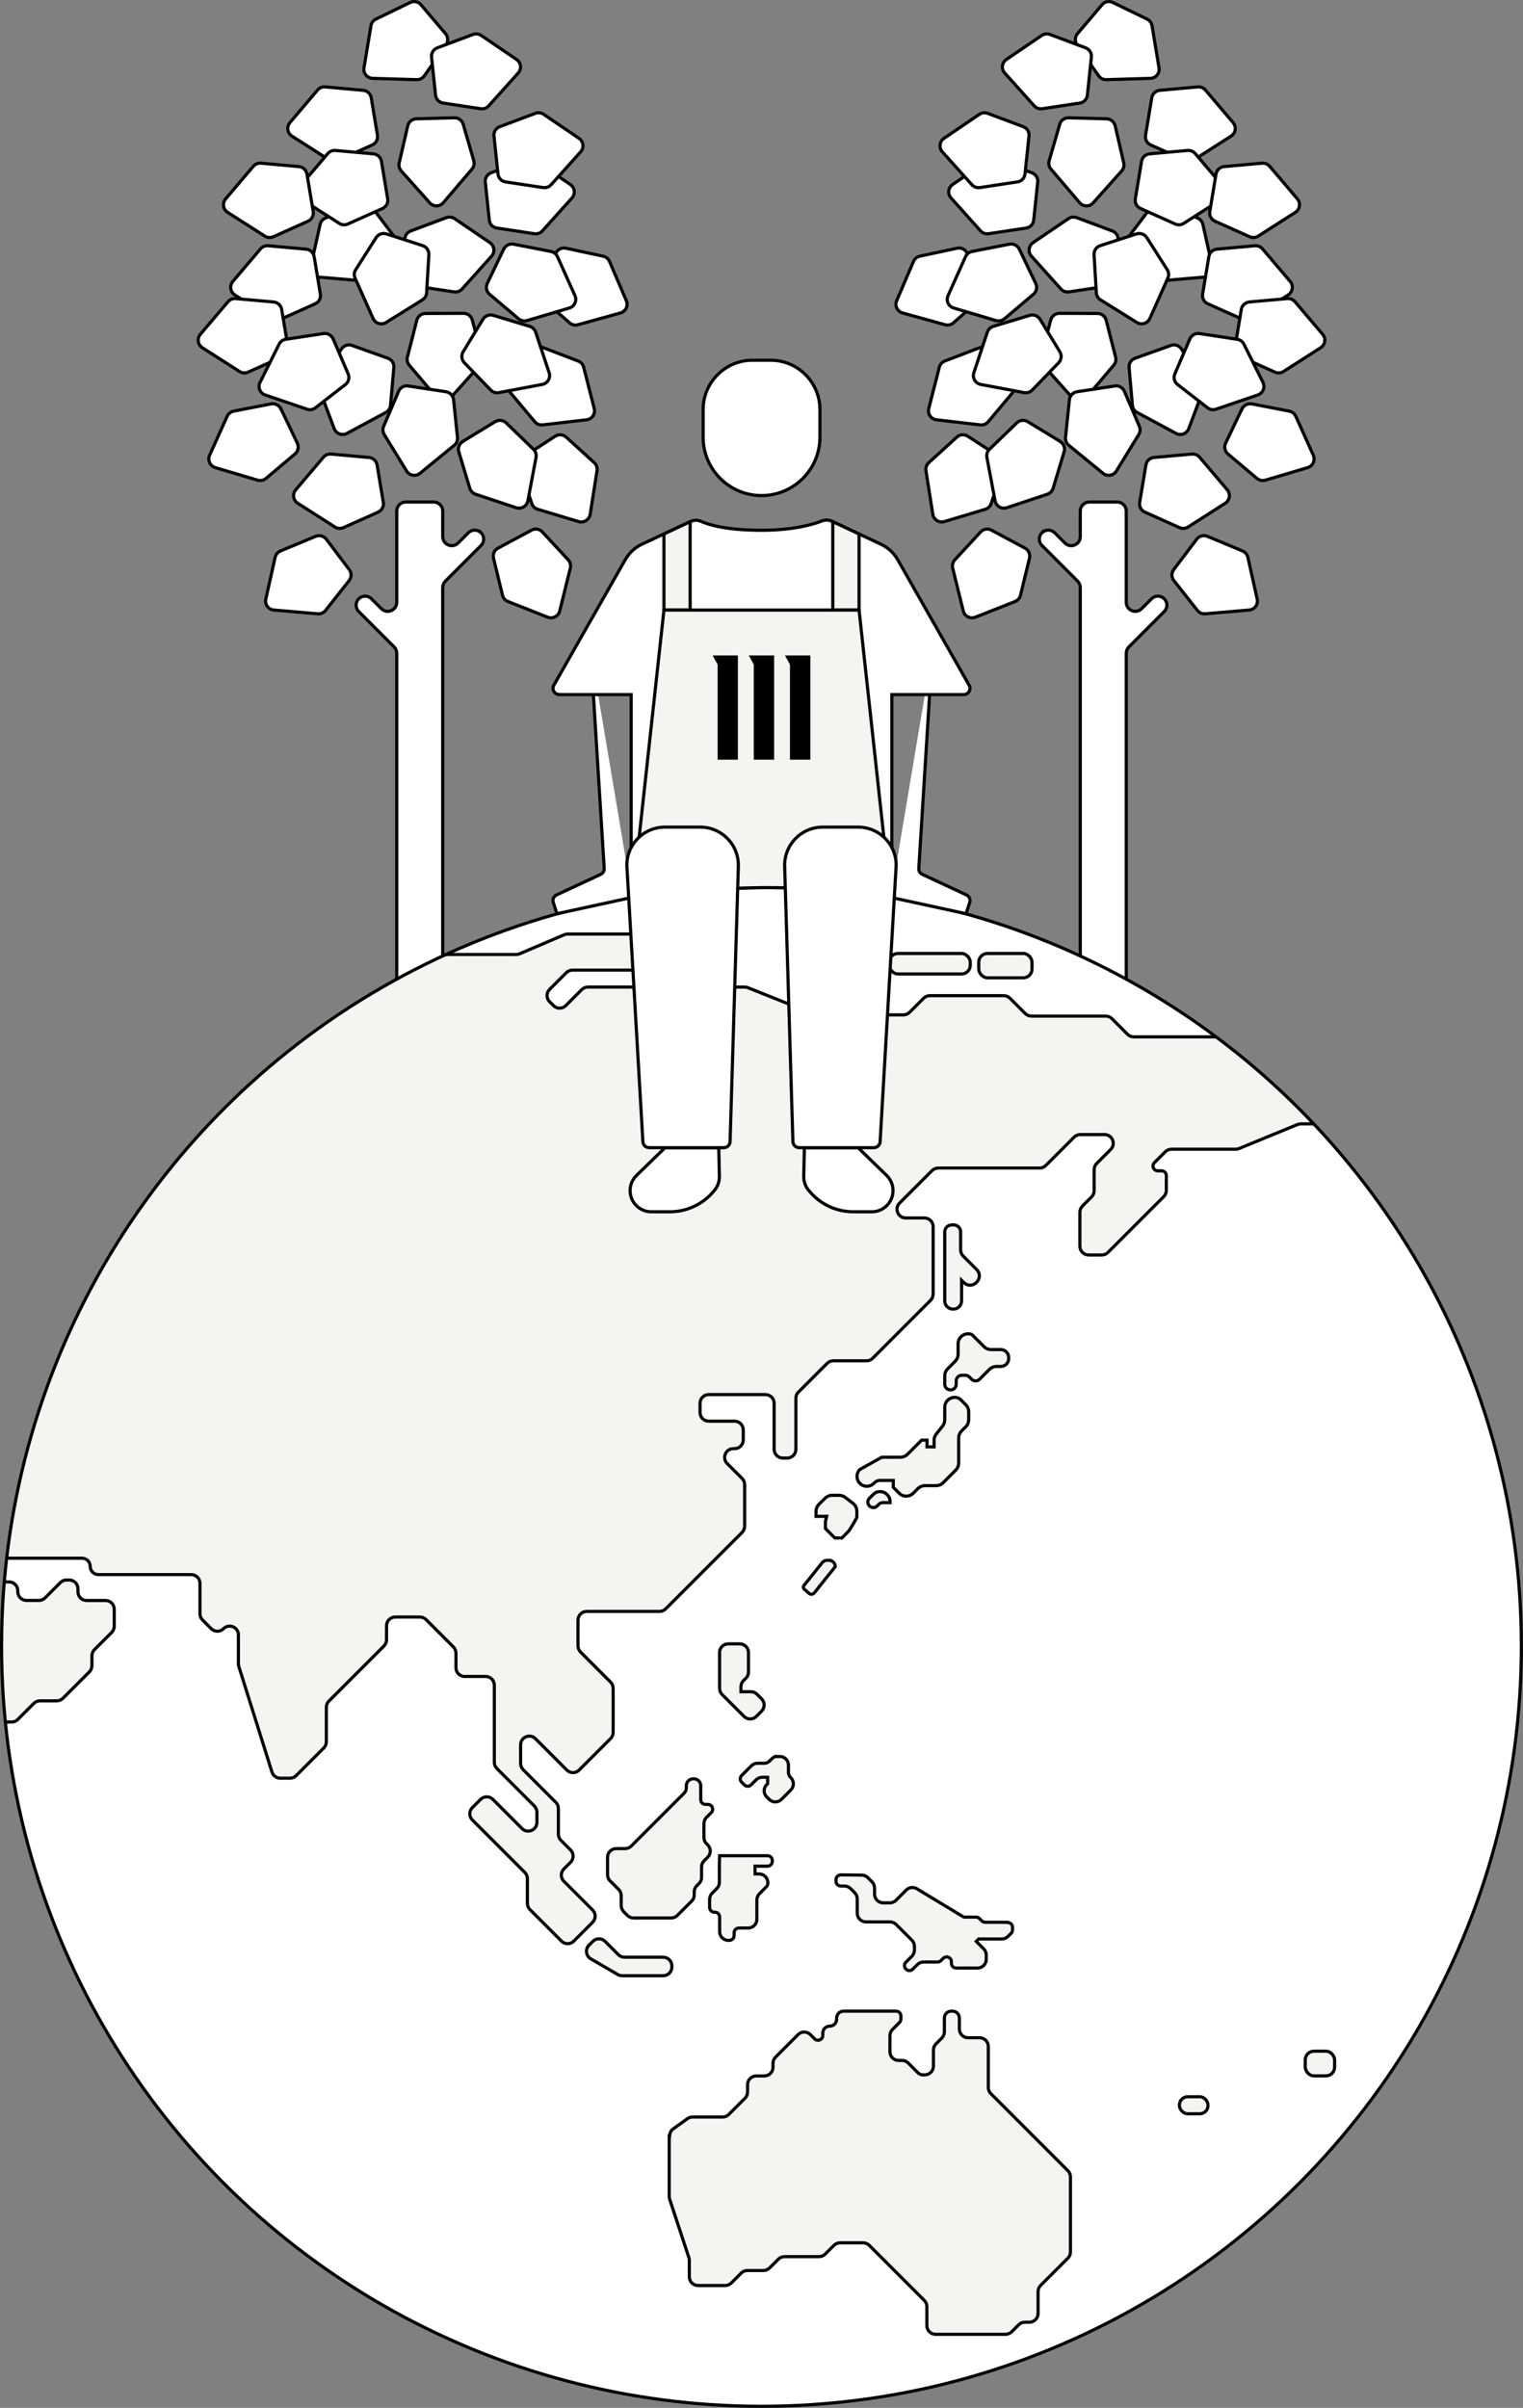 <?xml version="1.0" encoding="UTF-8"?>
<svg id="_レイヤー_2" data-name="レイヤー 2" xmlns="http://www.w3.org/2000/svg" xmlns:xlink="http://www.w3.org/1999/xlink" viewBox="0 0 241.73 382.02">
  <rect x="0" y="0" width="241.73" height="382.02" fill="#808080" stroke="none"/>
  <defs>
    <style>
      .cls-1 {
        clip-path: url(#clippath);
      }

      .cls-2, .cls-3 {
        fill: #fff;
      }

      .cls-3, .cls-4, .cls-5, .cls-6 {
        stroke: #000;
        stroke-width: .5px;
      }

      .cls-3, .cls-4, .cls-6 {
        stroke-miterlimit: 10;
      }

      .cls-4, .cls-5 {
        fill: #f6f4f0;
      }

      .cls-7 {
        stroke-width: 0px;
      }

      .cls-5 {
        stroke-linecap: round;
        stroke-linejoin: round;
      }

      .cls-6 {
        fill: none;
      }
    </style>
    <clipPath id="clippath">
      <circle class="cls-3" cx="120.86" cy="261.15" r="120.61"/>
    </clipPath>
  </defs>
  <g id="_レイヤー_1-2" data-name="レイヤー 1">
    <g>
      <g>
        <g>
          <path class="cls-3" d="m58.92,15.51l.99,5.95c.11.64-.23,1.27-.83,1.54l-5.5,2.46c-.44.2-.95.16-1.35-.1l-5.9-3.77c-.73-.47-.88-1.47-.32-2.13l4.39-5.17c.3-.35.75-.54,1.22-.5l6.02.54c.65.06,1.18.55,1.28,1.19Z"/>
          <path class="cls-3" d="m58.93,32.73l3.64,4.81c.39.52.39,1.24-.02,1.75l-3.73,4.73c-.3.38-.77.58-1.24.54l-6.98-.6c-.86-.07-1.46-.89-1.27-1.74l1.48-6.62c.1-.45.42-.83.85-1.01l5.58-2.32c.6-.25,1.3-.06,1.69.46Z"/>
          <path class="cls-3" d="m60.54,25.59l.99,5.95c.11.64-.23,1.27-.83,1.54l-5.5,2.46c-.44.2-.95.16-1.35-.1l-5.9-3.77c-.73-.47-.88-1.47-.32-2.13l4.39-5.17c.3-.35.75-.54,1.22-.5l6.02.54c.65.06,1.18.55,1.28,1.19Z"/>
          <path class="cls-3" d="m77.03,28.92l.63,6c.07.65.56,1.17,1.21,1.26l5.95.9c.48.07.96-.1,1.28-.46l4.68-5.21c.58-.64.46-1.65-.26-2.14l-5.61-3.81c-.38-.26-.87-.32-1.31-.16l-5.66,2.12c-.61.23-.99.84-.92,1.49Z"/>
          <path class="cls-3" d="m67.53,49.73l6.04-.02c.65,0,1.22.44,1.39,1.06l1.54,5.82c.12.47,0,.96-.32,1.32l-4.68,5.22c-.58.64-1.59.63-2.15-.03l-4.39-5.16c-.3-.35-.41-.83-.3-1.28l1.5-5.86c.16-.63.73-1.07,1.38-1.07Z"/>
          <path class="cls-3" d="m49.86,40.71l.99,5.95c.11.64-.23,1.27-.83,1.54l-5.5,2.46c-.44.2-.95.16-1.35-.1l-5.9-3.77c-.73-.47-.88-1.47-.32-2.13l4.39-5.17c.3-.35.75-.54,1.22-.5l6.02.54c.65.06,1.18.55,1.28,1.19Z"/>
          <path class="cls-3" d="m66.81.75l3.91,4.6c.42.5.45,1.21.08,1.75l-3.45,4.93c-.28.39-.73.62-1.21.61l-7-.21c-.87-.03-1.51-.81-1.37-1.66l1.11-6.69c.08-.46.37-.85.79-1.05l5.44-2.64c.59-.28,1.29-.14,1.71.36Z"/>
          <path class="cls-3" d="m68.5,9.09l.63,6c.07.65.56,1.17,1.21,1.26l5.95.9c.48.07.96-.1,1.28-.46l4.68-5.21c.58-.64.46-1.65-.26-2.14l-5.61-3.81c-.38-.26-.87-.32-1.31-.16l-5.66,2.12c-.61.23-.99.84-.92,1.49Z"/>
          <path class="cls-3" d="m66.08,18.85l6.03-.16c.65-.02,1.23.41,1.41,1.03l1.68,5.78c.13.46.03.96-.29,1.33l-4.55,5.33c-.56.66-1.58.67-2.15.02l-4.52-5.06c-.31-.35-.43-.82-.33-1.27l1.36-5.89c.15-.63.7-1.09,1.35-1.11Z"/>
          <path class="cls-3" d="m88.24,40.14l-2.7,5.4c-.29.58-.15,1.29.34,1.71l4.53,3.97c.36.32.86.43,1.32.3l6.75-1.87c.83-.23,1.27-1.14.93-1.94l-2.67-6.23c-.18-.43-.56-.74-1.02-.84l-5.91-1.26c-.64-.14-1.28.18-1.58.76Z"/>
          <path class="cls-3" d="m55.89,54.81l5.68,2.03c.61.22,1,.82.94,1.47l-.53,6c-.04.48-.32.9-.75,1.13l-6.17,3.32c-.76.41-1.71.05-2.02-.76l-2.38-6.35c-.16-.43-.11-.92.16-1.31l3.4-5c.37-.54,1.05-.76,1.66-.54Z"/>
          <path class="cls-3" d="m84.44,55.62l-3.5,4.92c-.38.53-.35,1.25.07,1.75l3.87,4.62c.31.37.78.56,1.26.5l6.96-.81c.86-.1,1.43-.93,1.22-1.77l-1.68-6.57c-.11-.45-.44-.82-.87-.98l-5.65-2.16c-.61-.23-1.3-.02-1.67.51Z"/>
          <path class="cls-3" d="m64.81,61.24l5.97.91c.64.1,1.14.62,1.21,1.26l.62,5.99c.05.48-.14.95-.52,1.25l-5.43,4.44c-.67.55-1.67.38-2.12-.36l-3.55-5.78c-.24-.4-.28-.88-.1-1.31l2.38-5.56c.26-.6.89-.95,1.53-.85Z"/>
          <path class="cls-3" d="m79.94,39.54l-2.6,5.44c-.28.59-.13,1.29.37,1.71l4.6,3.89c.37.31.87.41,1.33.28l6.72-1.99c.83-.25,1.25-1.17.9-1.96l-2.78-6.19c-.19-.42-.57-.73-1.03-.82l-5.94-1.16c-.64-.12-1.28.2-1.56.79Z"/>
          <path class="cls-3" d="m76.65,50.66l-3.14,5.15c-.34.56-.26,1.27.19,1.74l4.19,4.33c.33.35.82.5,1.29.41l6.89-1.3c.85-.16,1.36-1.03,1.09-1.86l-2.14-6.43c-.15-.44-.5-.78-.94-.92l-5.79-1.75c-.62-.19-1.29.07-1.63.62Z"/>
          <path class="cls-3" d="m44.59,64.86l2.6,5.45c.28.59.13,1.29-.37,1.71l-4.6,3.88c-.37.31-.87.41-1.33.28l-6.72-1.99c-.83-.25-1.25-1.17-.9-1.96l2.78-6.18c.19-.42.58-.73,1.03-.82l5.94-1.15c.64-.12,1.28.2,1.56.79Z"/>
          <path class="cls-3" d="m48.72,27.61l.99,5.95c.11.64-.23,1.27-.83,1.54l-5.5,2.46c-.44.2-.95.16-1.35-.1l-5.9-3.77c-.73-.47-.88-1.47-.32-2.13l4.39-5.17c.3-.35.75-.54,1.22-.5l6.02.54c.65.06,1.18.55,1.28,1.19Z"/>
          <path class="cls-3" d="m44.71,49.09l.99,5.95c.11.64-.23,1.27-.83,1.54l-5.5,2.46c-.44.2-.95.16-1.35-.1l-5.9-3.77c-.73-.47-.88-1.47-.32-2.13l4.39-5.17c.3-.35.75-.54,1.22-.5l6.02.54c.65.06,1.18.55,1.28,1.19Z"/>
          <path class="cls-3" d="m52.88,53.77l2.38,5.55c.26.6.08,1.29-.44,1.69l-4.76,3.69c-.38.3-.88.38-1.34.22l-6.63-2.26c-.82-.28-1.2-1.22-.82-1.99l3.03-6.07c.21-.42.6-.7,1.06-.77l5.98-.91c.64-.1,1.27.25,1.53.85Z"/>
          <path class="cls-3" d="m59.85,73.76l.99,5.95c.11.64-.23,1.27-.83,1.54l-5.5,2.46c-.44.2-.95.16-1.35-.1l-5.9-3.77c-.73-.47-.88-1.47-.32-2.13l4.39-5.17c.3-.35.75-.54,1.22-.5l6.02.54c.65.06,1.18.55,1.28,1.19Z"/>
          <path class="cls-3" d="m78.41,21.6l.63,6c.07.65.56,1.17,1.21,1.26l5.95.9c.48.07.96-.1,1.28-.46l4.68-5.21c.58-.64.46-1.65-.26-2.14l-5.61-3.81c-.38-.26-.87-.32-1.31-.16l-5.66,2.12c-.61.23-.99.84-.92,1.49Z"/>
          <path class="cls-3" d="m64.27,38.15l.63,6c.07.65.56,1.17,1.21,1.26l5.95.9c.48.07.96-.1,1.28-.46l4.68-5.21c.58-.64.46-1.65-.26-2.14l-5.61-3.81c-.38-.26-.87-.32-1.31-.16l-5.66,2.12c-.61.23-.99.84-.92,1.49Z"/>
          <path class="cls-3" d="m67.08,38.97l-5.74-1.86c-.62-.2-1.29.04-1.64.59l-3.24,5.08c-.26.41-.3.91-.1,1.35l2.86,6.4c.35.79,1.32,1.09,2.06.63l5.76-3.58c.39-.24.65-.67.67-1.13l.36-6.04c.04-.65-.37-1.24-.99-1.44Z"/>
          <path class="cls-3" d="m83.06,72.5l5.06-3.29c.54-.35,1.26-.3,1.74.14l4.45,4.05c.36.32.52.8.45,1.28l-1.09,6.92c-.14.85-.99,1.39-1.82,1.15l-6.5-1.95c-.44-.13-.8-.47-.94-.91l-1.92-5.73c-.21-.62.03-1.3.58-1.65Z"/>
          <path class="cls-3" d="m73.44,70.04l5.16-3.14c.56-.34,1.27-.26,1.74.19l4.33,4.19c.35.33.5.82.41,1.29l-1.3,6.89c-.16.85-1.03,1.36-1.86,1.09l-6.43-2.14c-.44-.15-.78-.5-.92-.94l-1.75-5.79c-.19-.62.07-1.29.63-1.63Z"/>
          <path class="cls-3" d="m79.05,86.96l5.32-2.85c.57-.31,1.28-.19,1.72.29l4.09,4.42c.33.35.45.85.34,1.31l-1.68,6.8c-.21.84-1.11,1.3-1.91.99l-6.31-2.49c-.43-.17-.75-.54-.86-.99l-1.43-5.88c-.15-.63.14-1.29.71-1.6Z"/>
          <path class="cls-3" d="m51.79,85.55l3.64,4.81c.39.52.39,1.24-.02,1.75l-3.73,4.73c-.3.38-.77.58-1.24.54l-6.98-.6c-.86-.07-1.46-.89-1.27-1.74l1.48-6.62c.1-.45.42-.83.85-1.01l5.58-2.32c.6-.25,1.3-.06,1.69.46Z"/>
          <path class="cls-3" d="m76.35,84.53h0c-.56-.56-1.46-.56-2.02,0l-1.62,1.62c-.9.9-2.44.26-2.44-1.01v-4.06c0-.79-.64-1.43-1.43-1.43h-4.44c-.79,0-1.43.64-1.43,1.43v14.48c0,1.27-1.54,1.91-2.44,1.01l-1.57-1.57c-.56-.56-1.46-.56-2.02,0h0c-.56.56-.56,1.46,0,2.02l5.61,5.61c.27.27.42.63.42,1.01v51.92c0,.79.64,1.43,1.43,1.43h4.44c.79,0,1.43-.64,1.43-1.43v-62.35c0-.38.15-.74.42-1.01l5.66-5.66c.56-.56.56-1.46,0-2.02Z"/>
        </g>
        <g>
          <path class="cls-3" d="m182.81,15.51l-.99,5.95c-.11.64.23,1.27.83,1.54l5.5,2.46c.44.2.95.16,1.35-.1l5.9-3.77c.73-.47.88-1.47.32-2.13l-4.39-5.17c-.3-.35-.75-.54-1.22-.5l-6.02.54c-.65.06-1.18.55-1.28,1.19Z"/>
          <path class="cls-3" d="m182.8,32.73l-3.64,4.81c-.39.52-.39,1.24.02,1.75l3.73,4.73c.3.38.77.58,1.24.54l6.98-.6c.86-.07,1.46-.89,1.27-1.74l-1.48-6.62c-.1-.45-.42-.83-.85-1.01l-5.58-2.32c-.6-.25-1.3-.06-1.69.46Z"/>
          <path class="cls-3" d="m181.19,25.59l-.99,5.95c-.11.64.23,1.27.83,1.54l5.5,2.46c.44.2.95.16,1.35-.1l5.9-3.77c.73-.47.88-1.47.32-2.13l-4.39-5.17c-.3-.35-.75-.54-1.22-.5l-6.02.54c-.65.06-1.18.55-1.28,1.19Z"/>
          <path class="cls-3" d="m164.7,28.92l-.63,6c-.07.65-.56,1.17-1.21,1.26l-5.95.9c-.48.07-.96-.1-1.28-.46l-4.68-5.21c-.58-.64-.46-1.65.26-2.14l5.61-3.81c.38-.26.87-.32,1.31-.16l5.66,2.12c.61.23.99.84.92,1.49Z"/>
          <path class="cls-3" d="m174.2,49.73l-6.04-.02c-.65,0-1.22.44-1.39,1.06l-1.54,5.82c-.12.47,0,.96.32,1.32l4.68,5.22c.58.64,1.59.63,2.15-.03l4.39-5.16c.3-.35.41-.83.3-1.28l-1.5-5.86c-.16-.63-.73-1.07-1.38-1.07Z"/>
          <path class="cls-3" d="m191.87,40.71l-.99,5.95c-.11.64.23,1.27.83,1.54l5.5,2.46c.44.2.95.16,1.35-.1l5.9-3.77c.73-.47.88-1.47.32-2.13l-4.39-5.17c-.3-.35-.75-.54-1.22-.5l-6.02.54c-.65.06-1.18.55-1.28,1.19Z"/>
          <path class="cls-3" d="m174.92.75l-3.91,4.6c-.42.5-.45,1.21-.08,1.75l3.45,4.93c.28.39.73.62,1.21.61l7-.21c.87-.03,1.51-.81,1.37-1.66l-1.11-6.69c-.08-.46-.37-.85-.79-1.05l-5.44-2.64c-.59-.28-1.29-.14-1.71.36Z"/>
          <path class="cls-3" d="m173.22,9.09l-.63,6c-.07.65-.56,1.17-1.21,1.26l-5.95.9c-.48.07-.96-.1-1.28-.46l-4.68-5.21c-.58-.64-.46-1.65.26-2.14l5.61-3.81c.38-.26.87-.32,1.31-.16l5.66,2.12c.61.23.99.84.92,1.49Z"/>
          <path class="cls-3" d="m175.64,18.85l-6.03-.16c-.65-.02-1.23.41-1.41,1.03l-1.68,5.78c-.13.46-.03.96.29,1.33l4.55,5.33c.56.66,1.58.67,2.15.02l4.52-5.06c.31-.35.43-.82.33-1.27l-1.36-5.89c-.15-.63-.7-1.09-1.35-1.11Z"/>
          <path class="cls-3" d="m153.49,40.14l2.7,5.4c.29.58.15,1.29-.34,1.71l-4.53,3.97c-.36.32-.86.43-1.32.3l-6.75-1.87c-.83-.23-1.27-1.14-.93-1.94l2.67-6.23c.18-.43.56-.74,1.02-.84l5.91-1.26c.64-.14,1.28.18,1.58.76Z"/>
          <path class="cls-3" d="m185.83,54.81l-5.68,2.03c-.61.22-1,.82-.94,1.47l.53,6c.04.48.32.9.75,1.13l6.17,3.32c.76.41,1.71.05,2.02-.76l2.38-6.35c.16-.43.11-.92-.16-1.31l-3.4-5c-.37-.54-1.05-.76-1.66-.54Z"/>
          <path class="cls-3" d="m157.29,55.62l3.5,4.92c.38.53.35,1.25-.07,1.75l-3.87,4.62c-.31.37-.78.56-1.26.5l-6.96-.81c-.86-.1-1.43-.93-1.22-1.77l1.68-6.57c.11-.45.44-.82.87-.98l5.65-2.16c.61-.23,1.3-.02,1.67.51Z"/>
          <path class="cls-3" d="m176.92,61.24l-5.97.91c-.64.1-1.14.62-1.21,1.26l-.62,5.99c-.05.48.14.95.52,1.25l5.43,4.44c.67.55,1.67.38,2.12-.36l3.55-5.78c.24-.4.28-.88.1-1.31l-2.38-5.56c-.26-.6-.89-.95-1.53-.85Z"/>
          <path class="cls-3" d="m161.79,39.54l2.6,5.44c.28.59.13,1.29-.37,1.71l-4.6,3.89c-.37.31-.87.41-1.33.28l-6.72-1.99c-.83-.25-1.25-1.17-.9-1.96l2.78-6.19c.19-.42.57-.73,1.03-.82l5.94-1.16c.64-.12,1.28.2,1.56.79Z"/>
          <path class="cls-3" d="m165.08,50.66l3.14,5.15c.34.56.26,1.27-.19,1.74l-4.19,4.33c-.33.35-.82.5-1.29.41l-6.89-1.3c-.85-.16-1.36-1.03-1.09-1.86l2.14-6.43c.15-.44.5-.78.94-.92l5.79-1.75c.62-.19,1.29.07,1.63.62Z"/>
          <path class="cls-3" d="m197.13,64.86l-2.6,5.45c-.28.59-.13,1.29.37,1.71l4.6,3.88c.37.31.87.41,1.33.28l6.72-1.99c.83-.25,1.25-1.17.9-1.96l-2.78-6.18c-.19-.42-.58-.73-1.03-.82l-5.94-1.15c-.64-.12-1.28.2-1.56.79Z"/>
          <path class="cls-3" d="m193.01,27.61l-.99,5.95c-.11.64.23,1.27.83,1.54l5.5,2.46c.44.2.95.16,1.35-.1l5.9-3.77c.73-.47.88-1.47.32-2.13l-4.39-5.17c-.3-.35-.75-.54-1.22-.5l-6.02.54c-.65.06-1.18.55-1.28,1.19Z"/>
          <path class="cls-3" d="m197.02,49.09l-.99,5.95c-.11.64.23,1.27.83,1.54l5.5,2.46c.44.2.95.16,1.35-.1l5.9-3.77c.73-.47.88-1.47.32-2.13l-4.39-5.17c-.3-.35-.75-.54-1.22-.5l-6.02.54c-.65.06-1.18.55-1.28,1.19Z"/>
          <path class="cls-3" d="m188.85,53.77l-2.38,5.55c-.26.6-.08,1.29.44,1.69l4.76,3.69c.38.3.88.38,1.34.22l6.63-2.26c.82-.28,1.2-1.22.82-1.99l-3.03-6.07c-.21-.42-.6-.7-1.06-.77l-5.98-.91c-.64-.1-1.27.25-1.53.85Z"/>
          <path class="cls-3" d="m181.88,73.76l-.99,5.95c-.11.64.23,1.27.83,1.54l5.5,2.46c.44.2.95.16,1.35-.1l5.9-3.77c.73-.47.88-1.47.32-2.13l-4.39-5.17c-.3-.35-.75-.54-1.22-.5l-6.02.54c-.65.06-1.18.55-1.28,1.19Z"/>
          <path class="cls-3" d="m163.32,21.6l-.63,6c-.07.65-.56,1.17-1.21,1.26l-5.95.9c-.48.07-.96-.1-1.28-.46l-4.68-5.21c-.58-.64-.46-1.65.26-2.14l5.61-3.81c.38-.26.87-.32,1.31-.16l5.66,2.12c.61.23.99.84.92,1.49Z"/>
          <path class="cls-3" d="m177.46,38.15l-.63,6c-.07.65-.56,1.17-1.21,1.26l-5.95.9c-.48.07-.96-.1-1.28-.46l-4.68-5.21c-.58-.64-.46-1.65.26-2.14l5.61-3.81c.38-.26.87-.32,1.31-.16l5.66,2.12c.61.23.99.84.92,1.49Z"/>
          <path class="cls-3" d="m174.64,38.97l5.74-1.86c.62-.2,1.29.04,1.64.59l3.24,5.08c.26.41.3.91.1,1.35l-2.86,6.4c-.35.79-1.32,1.09-2.06.63l-5.76-3.58c-.39-.24-.65-.67-.67-1.13l-.36-6.04c-.04-.65.37-1.24.99-1.44Z"/>
          <path class="cls-3" d="m158.67,72.5l-5.06-3.29c-.54-.35-1.26-.3-1.74.14l-4.45,4.05c-.36.32-.52.8-.45,1.28l1.09,6.92c.14.85.99,1.39,1.82,1.15l6.5-1.95c.44-.13.8-.47.94-.91l1.92-5.73c.21-.62-.03-1.3-.58-1.65Z"/>
          <path class="cls-3" d="m168.28,70.04l-5.16-3.14c-.56-.34-1.27-.26-1.74.19l-4.33,4.19c-.35.33-.5.82-.41,1.29l1.3,6.89c.16.85,1.03,1.36,1.86,1.09l6.43-2.14c.44-.15.78-.5.92-.94l1.75-5.79c.19-.62-.07-1.29-.63-1.63Z"/>
          <path class="cls-3" d="m162.68,86.96l-5.32-2.85c-.57-.31-1.28-.19-1.72.29l-4.09,4.42c-.33.35-.45.85-.34,1.31l1.68,6.8c.21.84,1.11,1.3,1.91.99l6.31-2.49c.43-.17.75-.54.86-.99l1.43-5.88c.15-.63-.14-1.29-.71-1.6Z"/>
          <path class="cls-3" d="m189.94,85.55l-3.64,4.81c-.39.52-.39,1.24.02,1.75l3.73,4.73c.3.38.77.58,1.24.54l6.98-.6c.86-.07,1.46-.89,1.27-1.74l-1.48-6.62c-.1-.45-.42-.83-.85-1.01l-5.58-2.32c-.6-.25-1.3-.06-1.69.46Z"/>
          <path class="cls-3" d="m165.38,84.53h0c.56-.56,1.46-.56,2.02,0l1.62,1.62c.9.9,2.44.26,2.44-1.01v-4.06c0-.79.64-1.43,1.43-1.43h4.44c.79,0,1.43.64,1.43,1.43v14.48c0,1.27,1.54,1.91,2.44,1.01l1.57-1.57c.56-.56,1.46-.56,2.02,0h0c.56.56.56,1.46,0,2.02l-5.61,5.61c-.27.27-.42.63-.42,1.01v51.92c0,.79-.64,1.43-1.43,1.43h-4.44c-.79,0-1.43-.64-1.43-1.43v-62.35c0-.38-.15-.74-.42-1.01l-5.66-5.66c-.56-.56-.56-1.46,0-2.02Z"/>
        </g>
      </g>
      <g>
        <circle class="cls-2" cx="120.86" cy="261.15" r="120.61"/>
        <g class="cls-1">
          <g>
            <path class="cls-4" d="m67.93,151.43h14c.19,0,.37-.04.54-.11l7.08-3.02c.17-.07.36-.11.54-.11h12.55c.76,0,1.38.62,1.38,1.38v2.96c0,.76-.62,1.38-1.38,1.38h-11.77c-.37,0-.72.15-.98.4l-2.66,2.66c-.54.54-.54,1.41,0,1.95l.62.62c.54.54,1.41.54,1.95,0l2.54-2.54c.26-.26.61-.4.98-.4h24.89c.18,0,.35.03.51.1l10.53,4.21c.16.07.34.1.51.1h13.62c.37,0,.72-.15.98-.4l2.25-2.25c.26-.26.61-.4.98-.4h11.72c.37,0,.72.15.98.4l2.44,2.44c.26.26.61.4.98.4h11.78c.37,0,.72.15.98.4l2.5,2.5c.26.26.61.4.98.4h28.8c.76,0,1.38.62,1.38,1.38v11.04c0,.76-.62,1.38-1.38,1.38h-2.27c-.18,0-.36.04-.53.1l-9.3,3.82c-.17.07-.35.1-.53.1h-10.18c-.37,0-.72.15-.98.4l-1.73,1.73c-.48.48-.14,1.3.54,1.3h.59c.42,0,.76.34.76.76v2.34c0,.37-.15.72-.4.98l-8.87,8.87c-.26.26-.61.4-.98.4h-2.09c-.76,0-1.38-.62-1.38-1.38v-5.4c0-.37.15-.72.4-.98l1.46-1.46c.26-.26.4-.61.4-.98v-3.33c0-.37.15-.72.4-.98l2.23-2.23c.87-.87.25-2.36-.98-2.36h-3.84c-.37,0-.72.15-.98.4l-4.51,4.51c-.26.26-.61.4-.98.4h-16.08c-.37,0-.72.15-.98.4l-5.16,5.16c-.87.87-.25,2.36.98,2.36h2.97c.76,0,1.38.62,1.38,1.38v10.7c0,.37-.15.72-.4.98l-9.2,9.2c-.26.26-.61.4-.98.4h-5.26c-.37,0-.72.15-.98.4l-4.57,4.57c-.26.26-.4.61-.4.98v8.1c0,.76-.62,1.38-1.38,1.38h-.69c-.76,0-1.38-.62-1.38-1.38v-7.31c0-.76-.62-1.38-1.38-1.38h-9c-.76,0-1.38.62-1.38,1.38v1.46c0,.76.62,1.38,1.38,1.38h4.1c.76,0,1.38.62,1.38,1.38v1.6c0,.76-.62,1.38-1.38,1.38h-.19c-1.23,0-1.85,1.49-.98,2.36l2.37,2.37c.26.26.4.61.4.98v6.59c0,.37-.15.72-.4.98l-12.14,12.14c-.26.26-.61.4-.98.4h-11.55c-.76,0-1.38.62-1.38,1.38v4.08c0,.37.15.72.4.98l4.78,4.78c.26.26.4.61.4.98v6.99c0,.37-.15.72-.4.98l-5,5c-.54.54-1.41.54-1.95,0l-4.98-4.98c-.87-.87-2.36-.25-2.36.98v2.95c0,.37.15.72.4.98l5.2,5.2c.26.26.4.61.4.98v4.06c0,.37.15.72.4.98l1.53,1.53c.54.54.54,1.41,0,1.95l-1.06,1.06c-.54.54-.54,1.41,0,1.95l4.56,4.56c.54.54.54,1.41,0,1.95l-2.99,2.99c-.54.54-1.41.54-1.95,0l-5.01-5.01c-.26-.26-.4-.61-.4-.98v-3.92c0-.37-.15-.72-.4-.98l-8.34-8.34c-.54-.54-.54-1.41,0-1.95l1.31-1.31c.54-.54,1.41-.54,1.95,0l4.63,4.63c.87.87,2.36.25,2.36-.98v-1.61c0-.37-.15-.72-.4-.98l-5.96-5.96c-.26-.26-.4-.61-.4-.98v-12.24c0-.76-.62-1.38-1.38-1.38h-3.33c-.76,0-1.38-.62-1.38-1.38v-2.32c0-.37-.15-.72-.4-.98l-4.35-4.35c-.26-.26-.61-.4-.98-.4h-3.91c-.76,0-1.38.62-1.38,1.38v2.23c0,.37-.15.72-.4.98l-8.75,8.75c-.26.26-.4.61-.4.98v5.47c0,.37-.15.72-.4.98l-4.4,4.4c-.26.26-.61.4-.98.4h-1.53c-.6,0-1.14-.39-1.32-.97l-5.27-16.78c-.04-.13-.06-.27-.06-.41v-4.58c0-1.23-1.49-1.85-2.36-.98h0c-.54.54-1.41.54-1.95,0l-1.39-1.39c-.26-.26-.4-.61-.4-.98v-4.83c0-.76-.62-1.38-1.38-1.38h-14.74c-.72,0-1.3-.58-1.3-1.3h0c0-.72-.58-1.3-1.3-1.3H-4.15c-.76,0-1.38-.62-1.38-1.38v-41.41c0-.35.14-.69.38-.95l53.47-56.4c.35-.37.86-.51,1.35-.39l17.91,4.67c.11.03.23.04.35.04Z"/>
            <rect class="cls-4" x="155.35" y="151.27" width="8.45" height="3.86" rx="1.38" ry="1.38"/>
            <rect class="cls-4" x="141.14" y="151.27" width="12.86" height="3.25" rx="1.38" ry="1.38"/>
            <path class="cls-4" d="m-.61,250.97H1.44c.76,0,1.38.62,1.38,1.38v.18c0,.76.62,1.38,1.38,1.38h1.97c.37,0,.72-.15.98-.4l2.44-2.44c.26-.26.6-.4.96-.4h.44c.76,0,1.38.62,1.38,1.38v.49c0,.76.62,1.38,1.38,1.38h3c.76,0,1.38.62,1.38,1.38v2.7c0,.37-.15.72-.4.98l-2.74,2.74c-.26.26-.4.61-.4.98v1.55c0,.37-.15.72-.4.98l-4.21,4.21c-.26.26-.61.4-.98.4h-2.65c-.37,0-.72.15-.98.4l-2.56,2.56c-.26.26-.61.4-.98.4H-2.3c-.76,0-1.38-.62-1.38-1.38v-19.48c0-.76.62-1.38,1.38-1.38H-.61Z"/>
            <path class="cls-4" d="m106.22,338.87v9.61c0,.15.02.29.07.43l3.05,9.26c.05.14.07.29.07.43v2.62c0,.76.62,1.38,1.38,1.38h4.3c.37,0,.72-.15.98-.4l1.58-1.58c.26-.26.61-.4.98-.4h2.53c.37,0,.72-.15.98-.4l1.4-1.4c.26-.26.61-.4.98-.4h5.47c.37,0,.72-.15.98-.4l1.4-1.4c.26-.26.61-.4.98-.4h3.63c.37,0,.72.15.98.4l8.75,8.75c.26.26.4.61.4.98v3.01c0,.76.62,1.38,1.38,1.38h11.1c.37,0,.72-.15.98-.4l1.12-1.12c.26-.26.61-.4.98-.4h.71c.76,0,1.38-.62,1.38-1.38v-3.47c0-.37.15-.72.4-.98l4.34-4.34c.26-.26.4-.61.4-.98v-11.9c0-.37-.15-.72-.4-.98l-12.24-12.24c-.26-.26-.4-.61-.4-.98v-6.5c0-.76-.62-1.38-1.38-1.38h-1.83c-.76,0-1.38-.62-1.38-1.38v-1.74c0-.61-.49-1.1-1.1-1.1h-.18c-.61,0-1.1.49-1.1,1.1v2.18c0,.37-.15.72-.4.98l-.94.94c-.26.26-.4.61-.4.98v2.55c0,.76-.62,1.38-1.38,1.38h-.28c-.29,0-.57-.12-.78-.32l-1.57-1.57c-.26-.26-.61-.4-.98-.4h-.53c-.76,0-1.38-.62-1.38-1.38v-2.55c0-.37.15-.72.4-.98l1.12-1.12c.14-.14.22-.34.22-.54v-.49c0-.42-.34-.76-.76-.76h-8.34c-.61,0-1.1.49-1.1,1.1v.18c0,.61-.49,1.1-1.1,1.1h0c-.61,0-1.1.49-1.1,1.1v.37c0,.68-.82,1.02-1.3.54l-.67-.67c-.54-.54-1.41-.54-1.95,0l-3.58,3.58c-.26.26-.4.61-.4.98v.62c0,.76-.62,1.38-1.38,1.38h-1.28c-.76,0-1.38.62-1.38,1.38v1.17c0,.37-.15.72-.4.98l-2.59,2.59c-.26.26-.61.4-.98.4h-4.77c-.29,0-.57.09-.81.26l-2.25,1.62c-.36.26-.57.68-.57,1.12Z"/>
            <path class="cls-4" d="m93.49,308.6l.6-.6c.54-.54,1.41-.54,1.95,0l2.11,2.11c.26.26.61.4.98.4h6.13c.76,0,1.38.62,1.38,1.38v.18c0,.76-.62,1.38-1.38,1.38h-6.52c-.24,0-.48-.06-.69-.19l-4.28-2.49c-.78-.46-.92-1.53-.28-2.17Z"/>
            <path class="cls-4" d="m96.85,298.42l1.35,1.35c.26.26.4.61.4.98v1.57c0,.37.15.72.4.98l.59.59c.26.26.61.4.98.4h5.95c.37,0,.72-.15.98-.4l2.31-2.31c.24-.24.38-.57.38-.92v-.54c0-.34.14-.67.38-.92l.38-.38c.26-.26.4-.61.4-.98v-1.64c0-.37.15-.72.4-.98l.58-.58c.54-.54.54-1.41,0-1.95l-.22-.22c-.24-.24-.38-.57-.38-.92v-2.24c0-.37.15-.72.4-.98l.76-.76c.48-.48.14-1.3-.54-1.3h-.37c-.42,0-.76-.34-.76-.76v-2.2c0-.61-.49-1.1-1.1-1.1h-.09c-.61,0-1.1.49-1.1,1.1v.37c0,.29-.12.57-.32.78l-8.42,8.42c-.26.26-.61.4-.98.4h-1.4c-.76,0-1.38.62-1.38,1.38v2.78c0,.37.15.72.4.98Z"/>
            <path class="cls-4" d="m114.18,295.47v3.16c0,.37-.15.72-.4.98l-.75.75c-.26.26-.4.61-.4.98v1.27c0,.42.34.76.76.76h.07c.42,0,.76.34.76.76v2.33c0,.76.62,1.38,1.38,1.38h.16c.42,0,.76-.34.76-.76v-.44c0-.42.34-.76.76-.76h1.47c.76,0,1.38-.62,1.38-1.38v-3.07c0-.37.15-.72.4-.98l1.12-1.12c.14-.14.22-.34.22-.54v-.11c0-.76-.62-1.38-1.38-1.38h-.65v-1.23h1.98c.42,0,.76-.34.76-.76v-.14c0-.42-.34-.76-.76-.76h-7.61l-.02,1.04Z"/>
            <path class="cls-4" d="m159.93,304.97h-3.56c-.2,0-.39-.08-.54-.22l-.38-.38c-.14-.14-.34-.22-.54-.22h-1.9s-.09-.03-.14-.06l-7.35-4.44c-.54-.33-1.24-.24-1.69.21l-1.63,1.63c-.26.26-.61.4-.98.4h-1.03c-.76,0-1.38-.62-1.38-1.38v-.97c0-.37-.15-.72-.4-.98l-.67-.67c-.25-.25-.6-.4-.96-.4l-3.32-.04c-.42,0-.77.34-.77.76v.25c0,.42.34.76.76.76h.57c.37,0,.72.15.98.4l.66.66c.26.26.4.61.4.98v2.27c0,.76.62,1.38,1.38,1.38h3.81c.37,0,.72.15.98.4l2.51,2.51c.26.26.4.61.4.98v.57c0,.37-.15.72-.4.98l-.96.96c-.3.3-.3.78,0,1.07l.03.03c.3.3.78.3,1.07,0l.74-.74c.26-.26.61-.4.98-.4h2.21c.2,0,.39-.08.54-.22l.36-.36c.48-.48,1.3-.14,1.3.54v.24c0,.42.34.76.76.76h3.39c.76,0,1.38-.62,1.38-1.38v-.68c0-.37-.15-.72-.4-.98l-1.19-1.19.38-.38h3.67c.37,0,.72-.15.98-.4l.51-.51c.14-.14.22-.34.22-.54v-.4c0-.42-.34-.76-.76-.76Z"/>
            <path class="cls-4" d="m114.21,262.18v5.67c0,.37.15.72.4.98l3.48,3.48c.54.54,1.41.54,1.95,0l.84-.84c.54-.54.54-1.41,0-1.95l-.73-.73c-.26-.26-.61-.4-.98-.4h-1.57v-.77c0-.37.15-.72.4-.98l.4-.4c.26-.26.4-.61.4-.98v-3.08c0-.76-.62-1.38-1.38-1.38h-1.84c-.76,0-1.38.62-1.38,1.38Z"/>
            <path class="cls-4" d="m123.78,278.67h-.46c-.29,0-.57.12-.78.32l-.43.43c-.21.21-.49.32-.78.32h-1.09c-.37,0-.72.15-.98.4l-1.54,1.54c-.3.3-.3.78,0,1.07l.42.42c.3.3.78.3,1.07,0l.8-.8c.26-.26.61-.4.98-.4h.85v1.01l-.15.15c-.54.54-.54,1.41,0,1.95l.39.39c.54.54,1.41.54,1.95,0l1.49-1.49c.54-.54.54-1.41,0-1.95l-.06-.06c-.21-.21-.32-.49-.32-.78v-1.15c0-.76-.62-1.38-1.38-1.38Z"/>
            <rect class="cls-4" x="187.2" y="332.65" width="4.53" height="2.7" rx="1.3" ry="1.3"/>
            <rect class="cls-4" x="207.17" y="325.42" width="4.66" height="3.92" rx="1.38" ry="1.38"/>
            <path class="cls-4" d="m151.06,194.33h.31c.61,0,1.1.49,1.1,1.1v2.86c0,.37.15.72.4.98l2.17,2.17c.54.54.54,1.41,0,1.95l-.1.1c-.54.54-1.41.54-1.95,0l-.37-.37v3.27c0,.72-.58,1.3-1.3,1.3h-.07c-.72,0-1.3-.58-1.3-1.3v-10.95c0-.61.49-1.1,1.1-1.1Z"/>
            <path class="cls-4" d="m153.64,211.61h.15c.23,0,.45.09.61.25l1.79,1.79c.3.3.7.46,1.12.46h1.53c.7,0,1.26.56,1.26,1.26v.16c0,.7-.56,1.26-1.26,1.26h-.68c-.42,0-.82.17-1.12.46l-1.58,1.58c-.34.34-.89.34-1.23,0l-.39-.39c-.16-.16-.38-.25-.61-.25h-.59c-.48,0-.87.39-.87.87v.57c0,.48-.39.87-.87.87h-.08c-.48,0-.87-.39-.87-.87v-1.35c0-.42.16-.82.46-1.11l1.2-1.21c.29-.3.46-.69.46-1.11v-1.66c0-.87.71-1.58,1.58-1.58Z"/>
            <path class="cls-4" d="m151.52,221.69h.07c.33,0,.65.13.89.37l.81.81c.3.3.46.7.46,1.12v1.25c0,.42-.17.82-.46,1.12l-.67.67c-.3.3-.46.7-.46,1.12v3.96c0,.42-.17.82-.46,1.12l-2.01,2.01c-.3.3-.7.46-1.12.46h-1.76c-.42,0-.82.17-1.12.46l-.74.74c-.62.62-1.62.62-2.23,0l-.94-.94v-1.09h-2.1c-.33,0-.65.13-.89.37l-.1.1c-.61.61-1.6.61-2.21,0h0c-.61-.61-.61-1.6,0-2.21l3.48-1.94h2.95c.42,0,.82-.17,1.12-.46l2.25-2.25h.86v1.07h1.12v-1.06c0-.36.12-.71.35-.99l.99-1.24c.22-.28.35-.63.35-.99v-2c0-.87.71-1.58,1.58-1.58Z"/>
            <path class="cls-4" d="m139.59,236.65h.1c.87,0,1.58.71,1.58,1.58v.16h-1.15c-.23,0-.45.09-.61.25l-.28.28c-.34.34-.89.34-1.23,0h0c-.34-.34-.34-.9,0-1.23l.69-.68c.24-.23.55-.36.88-.36Z"/>
            <path class="cls-4" d="m134.12,237.54l1.26.96c.39.3.62.76.62,1.25v1.01s-1.07,1.93-1.36,2.22l-1.02,1.02h-1.11l-1.5-1.5v-1.13l.2-.8h-1.69v-.8c0-.42.17-.83.47-1.12l.99-.97c.3-.29.69-.45,1.11-.45h1.09c.35,0,.68.11.96.32Z"/>
            <path class="cls-4" d="m131.28,247.54h.28c.56,0,1.01.45,1.01,1.01l-1.6,2-1.72,2.16c-.21.26-.6.3-.85.07l-.74-.65c-.17-.15-.2-.42-.05-.6l2.92-3.65c.19-.21.46-.34.75-.34Z"/>
          </g>
        </g>
        <circle class="cls-6" cx="120.86" cy="261.15" r="120.61"/>
      </g>
      <path class="cls-3" d="m147.99,103.11l-2.16,34.65c-.03.41.2.8.58.97l6.96,3.24c.43.19.67.66.57,1.12l-.61,1.87-11.94-2.59"/>
      <path class="cls-3" d="m93.74,103.11l2.16,34.65c.03.41-.2.8-.58.97l-6.96,3.24c-.43.19-.67.66-.57,1.12l.61,1.87,11.94-2.59"/>
      <g>
        <path class="cls-3" d="m88.78,110.2h11.4v32.6c7.08-1.29,14.37-1.98,21.83-1.98,6.65,0,13.18.55,19.54,1.58v-32.2h11.4c.77,0,1.25-.83.87-1.49l-11.33-19.9c-.61-1.08-1.55-1.94-2.67-2.47l-7.8-3.65c-.5-.23-1.06-.24-1.57-.04-1.33.53-4.44,1.48-9.58,1.48-5.62,0-8.43-.89-9.62-1.42-.52-.24-1.12-.22-1.64.02l-7.7,3.6c-1.12.53-2.06,1.39-2.67,2.47l-11.33,19.9c-.38.67.1,1.49.87,1.49Z"/>
        <polygon class="cls-5" points="109.54 82.77 105.38 84.72 105.38 96.79 109.54 96.79 109.54 82.77"/>
        <polygon class="cls-4" points="132.18 82.77 136.35 84.72 136.35 96.79 132.18 96.79 132.18 82.77"/>
        <path class="cls-4" d="m122.01,140.82c6.58,0,13.03.53,19.32,1.55l-4.98-45.58h-30.97l-5.02,45.98c7.02-1.27,14.26-1.95,21.65-1.95Z"/>
        <g>
          <polygon class="cls-7" points="113.9 105.43 113.9 120.52 117.12 120.52 117.12 103.99 113.11 103.99 113.9 105.43"/>
          <polygon class="cls-7" points="119.64 105.43 119.64 120.52 122.87 120.52 122.87 103.99 118.85 103.99 119.64 105.43"/>
          <polygon class="cls-7" points="124.59 103.99 125.38 105.43 125.38 120.52 128.62 120.52 128.62 103.99 124.59 103.99"/>
        </g>
        <path class="cls-3" d="m119.42,57.15h2.89c4.32,0,7.83,3.51,7.83,7.83v4.37c0,5.12-4.16,9.27-9.27,9.27h0c-5.12,0-9.27-4.16-9.27-9.27v-4.37c0-4.32,3.51-7.83,7.83-7.83Z"/>
      </g>
      <g>
        <path class="cls-3" d="m105.55,182.09l-4.52,4.39c-.65.63-1.02,1.5-1.02,2.41h0c0,1.85,1.5,3.36,3.36,3.36h2.97c2.61,0,5.1-1.14,6.81-3.11l.21-.24c.54-.63.84-1.44.82-2.27l-.1-4.53h-8.51Z"/>
        <path class="cls-3" d="m136.2,182.09l4.52,4.39c.65.63,1.02,1.5,1.02,2.41h0c0,1.85-1.5,3.36-3.36,3.36h-2.97c-2.61,0-5.1-1.14-6.81-3.11l-.21-.24c-.54-.63-.84-1.44-.82-2.27l.1-4.53h8.51Z"/>
        <path class="cls-3" d="m99.51,137.63l2.53,43.51c.03.53.47.94,1,.94h11.84c.54,0,.98-.43,1-.97l1.31-43.66c.1-3.41-2.63-6.23-6.05-6.23h-5.6c-3.48,0-6.24,2.93-6.04,6.4Z"/>
        <path class="cls-3" d="m142.22,137.63l-2.53,43.51c-.03.53-.47.94-1,.94h-11.84c-.54,0-.98-.43-1-.97l-1.31-43.66c-.1-3.41,2.63-6.23,6.05-6.23h5.6c3.48,0,6.24,2.93,6.04,6.4Z"/>
      </g>
    </g>
  </g>
</svg>
